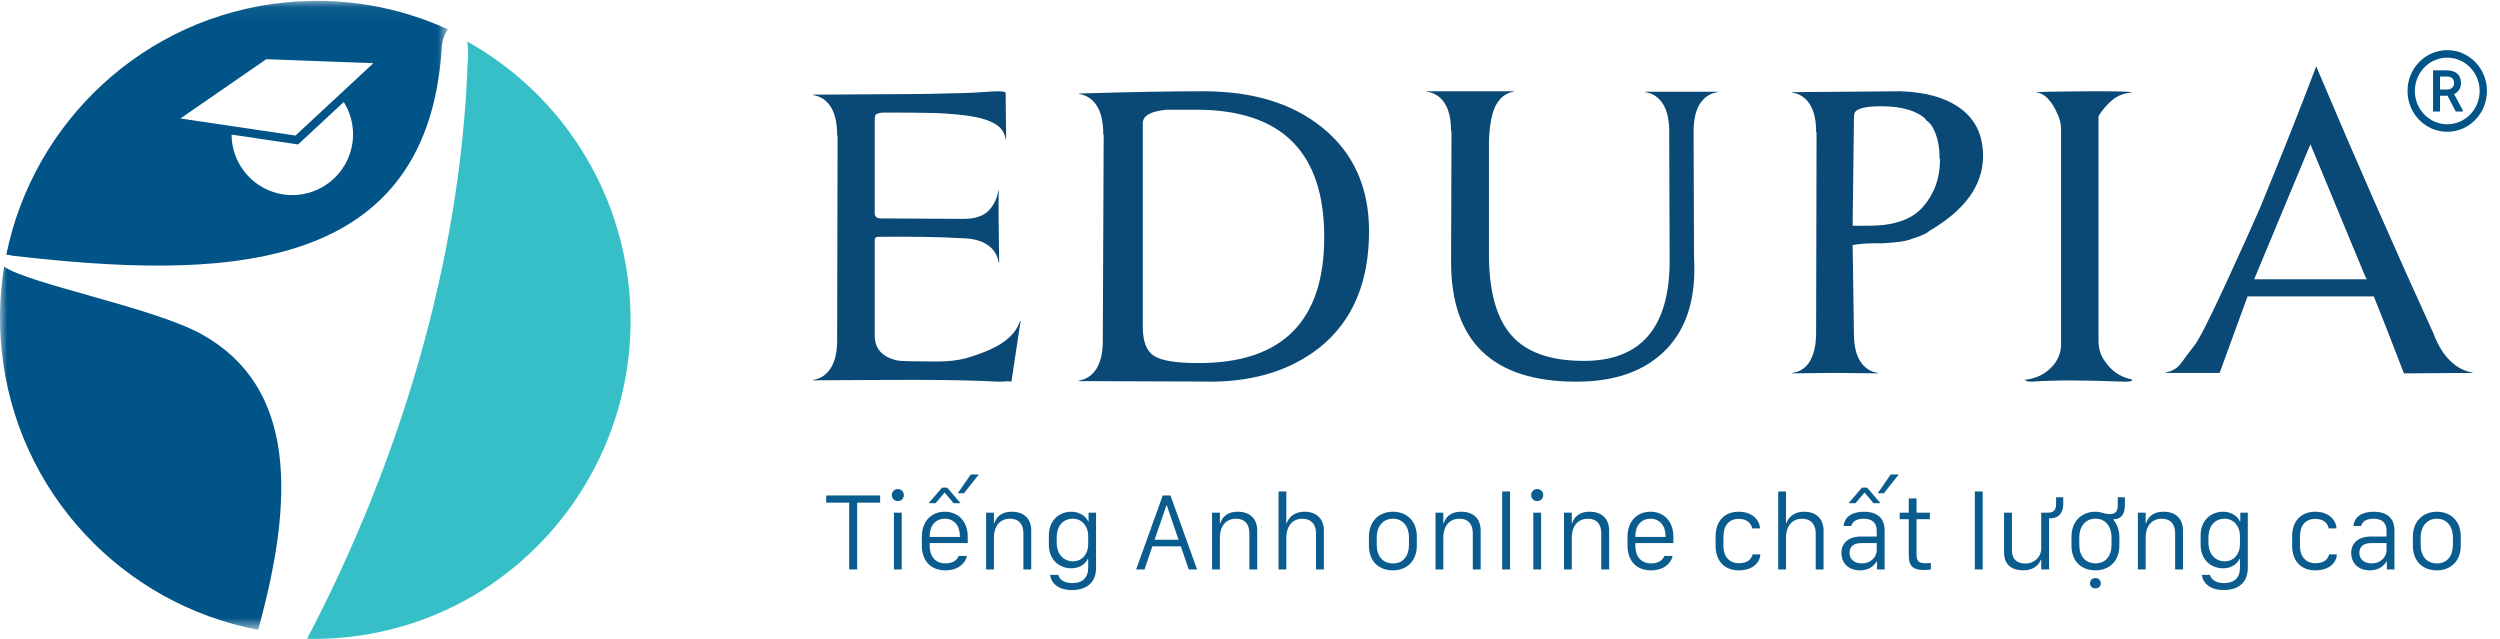 <?xml version="1.0" encoding="UTF-8"?>
<svg width="180px" height="46px" viewBox="0 0 180 46" version="1.1" xmlns="http://www.w3.org/2000/svg" xmlns:xlink="http://www.w3.org/1999/xlink">
    <!-- Generator: Sketch 54.1 (76490) - https://sketchapp.com -->
    <title>logo/color</title>
    <desc>Created with Sketch.</desc>
    <defs>
        <polygon id="path-1" points="0 0.059 32.252 0.059 32.252 45.344 0 45.344"></polygon>
    </defs>
    <g id="logo/color" stroke="none" stroke-width="1" fill="none" fill-rule="evenodd">
        <g id="logo-color">
            <g id="Group-3">
                <mask id="mask-2" fill="white">
                    <use xlink:href="#path-1"></use>
                </mask>
                <g id="Clip-2"></g>
                <path d="M19.172,4.262 L26.881,4.55 L21.275,9.76 L12.99,8.531 L19.172,4.262 Z M24.753,7.341 C25.348,8.293 25.58,9.473 25.307,10.655 C24.762,13.011 22.412,14.48 20.059,13.934 C18.045,13.466 16.681,11.675 16.672,9.69 L21.461,10.401 L24.753,7.341 Z M20.516,0.176 C10.331,1.203 2.389,8.796 0.453,18.343 C0.607,18.325 0.764,18.396 0.974,18.42 C15.433,20.077 30.625,20.096 31.792,3.661 C31.802,2.961 31.991,2.434 32.252,2.113 C28.699,0.488 24.682,-0.244 20.516,0.176 L20.516,0.176 Z M18.586,45.344 C8.899,43.524 1.154,35.505 0.116,25.185 C-0.09,23.141 -0.018,21.133 0.299,19.197 C2.057,20.441 11.052,22.147 14.503,24.057 C21.382,27.863 21.185,35.966 18.586,45.344 L18.586,45.344 Z" id="Fill-1" fill="#005487" mask="url(#mask-2)"></path>
            </g>
            <path d="M33.633,2.987 C39.951,6.507 44.508,12.985 45.286,20.765 C46.547,33.368 37.419,44.614 24.898,45.884 C23.958,45.979 23.025,46.015 22.104,45.995 C28.817,33.211 33.164,18.721 33.669,4.57 C33.735,3.922 33.713,3.397 33.633,2.987" id="Fill-4" fill="#36BFC7"></path>
            <g id="Group" transform="translate(58, 3)">
                <path d="M14.568,24.448 C14.422,24.47 14.201,24.481 13.908,24.481 C12.315,24.394 10.282,24.351 7.809,24.351 C6.006,24.351 3.584,24.363 0.545,24.384 L0.545,24.351 C1.091,24.266 1.515,23.98 1.819,23.496 C2.123,23.011 2.275,22.339 2.275,21.478 L2.306,6.752 L2.275,6.752 L2.275,6.72 C2.275,5.859 2.123,5.186 1.819,4.701 C1.515,4.217 1.091,3.932 0.545,3.846 L0.545,3.814 L6.299,3.781 C7.851,3.781 9.286,3.76 10.607,3.717 L10.827,3.717 C11.749,3.695 12.608,3.652 13.405,3.588 C14.076,3.545 14.411,3.588 14.411,3.717 L14.411,4.234 L14.443,7.043 L14.411,7.043 C14.369,6.763 14.265,6.515 14.097,6.3 C13.929,6.085 13.657,5.896 13.28,5.735 C12.902,5.573 12.399,5.444 11.77,5.348 C11.142,5.251 10.334,5.181 9.35,5.137 C8.469,5.116 7.253,5.105 5.702,5.105 C5.367,5.105 5.147,5.159 5.042,5.267 C5,5.331 4.979,5.493 4.979,5.751 L4.979,12.338 C4.979,12.597 5.125,12.726 5.419,12.726 C5.964,12.726 7.945,12.738 11.362,12.759 C12.2,12.759 12.808,12.56 13.185,12.161 C13.563,11.763 13.793,11.284 13.877,10.724 L13.908,10.724 C13.887,11.564 13.898,13.297 13.94,15.923 L13.908,15.923 C13.824,15.363 13.547,14.928 13.075,14.615 C12.603,14.303 11.948,14.147 11.11,14.147 C9.789,14.061 7.84,14.029 5.262,14.05 C5.073,14.05 4.979,14.126 4.979,14.276 L4.979,21.155 C4.979,22.123 5.534,22.726 6.645,22.962 C6.918,23.006 7.871,23.027 9.507,23.027 C10.261,23.027 10.932,22.952 11.519,22.801 C12.776,22.435 13.704,22.032 14.302,21.591 C14.899,21.15 15.281,20.649 15.449,20.089 L15.481,20.121 L14.851,24.287 L14.82,24.481 L14.568,24.448 Z" id="Fill-6" fill="#0A4875"></path>
                <path d="M24.281,20.55 C24.281,21.587 24.55,22.279 25.087,22.624 C25.625,22.97 26.695,23.142 28.298,23.142 C34.329,23.142 37.345,20.118 37.345,14.07 C37.345,7.957 34.277,4.9 28.14,4.9 L25.989,4.9 C24.85,5.008 24.281,5.333 24.281,5.872 L24.281,20.55 Z M19.662,24.406 C20.211,24.32 20.638,24.034 20.943,23.548 C21.249,23.061 21.402,22.386 21.402,21.522 L21.465,6.682 L21.434,6.682 L21.434,6.65 C21.434,5.786 21.281,5.111 20.975,4.625 C20.67,4.139 20.242,3.852 19.694,3.766 L19.694,3.733 C23.258,3.626 26.242,3.571 28.646,3.571 C32.21,3.571 35.067,4.446 37.219,6.196 C39.454,8.01 40.571,10.495 40.571,13.648 C40.571,17.321 39.39,20.108 37.029,22.009 C34.814,23.758 31.978,24.579 28.52,24.471 C27.718,24.471 24.766,24.46 19.662,24.439 L19.662,24.406 Z" id="Fill-8" fill="#0A4875"></path>
                <path d="M61.728,4.478 C61.425,4.001 61.002,3.72 60.458,3.635 L60.458,3.603 L65.662,3.603 L65.662,3.635 C65.119,3.72 64.696,4.001 64.392,4.478 C64.09,4.956 63.939,5.619 63.939,6.467 L63.97,15.506 C64.136,18.349 63.489,20.545 62.026,22.094 C60.521,23.685 58.347,24.481 55.505,24.481 C49.486,24.481 46.477,21.606 46.477,15.856 L46.508,6.467 L46.477,6.467 L46.477,6.435 C46.477,5.587 46.325,4.924 46.023,4.446 C45.719,3.969 45.296,3.688 44.753,3.603 L44.753,3.571 L50.991,3.571 L50.991,3.603 C50.448,3.688 50.025,4.001 49.722,4.542 C49.419,5.083 49.246,5.969 49.204,7.199 L49.204,15.315 C49.204,17.968 49.743,19.909 50.819,21.139 C51.895,22.37 53.635,22.985 56.038,22.985 C60.155,22.985 62.214,20.577 62.214,15.76 L62.183,6.467 C62.183,5.619 62.031,4.956 61.728,4.478" id="Fill-10" fill="#0A4875"></path>
                <path d="M81.649,8.396 L81.649,8.364 C81.649,7.708 81.555,7.132 81.367,6.634 C81.18,6.137 80.94,5.804 80.647,5.634 L80.647,5.571 C79.979,4.958 78.905,4.651 77.424,4.651 C76.235,4.651 75.598,4.831 75.514,5.19 C75.494,5.275 75.484,5.381 75.484,5.507 L75.39,13.251 L76.641,13.251 C77.33,13.251 77.957,13.177 78.52,13.029 C78.54,13.029 78.556,13.024 78.566,13.013 C78.577,13.003 78.592,12.997 78.614,12.997 C79.385,12.786 80.001,12.416 80.46,11.887 C81.273,10.956 81.681,9.824 81.681,8.491 L81.649,8.396 Z M77.173,23.883 L74.451,23.851 L73.762,23.851 L71.039,23.883 L71.039,23.851 C71.999,23.724 72.562,22.984 72.729,21.63 L72.729,21.503 C72.75,21.397 72.761,21.238 72.761,21.026 L72.792,6.523 L72.761,6.523 L72.761,6.491 C72.761,5.645 72.609,4.984 72.307,4.508 C72.004,4.032 71.582,3.752 71.039,3.667 L71.039,3.635 L78.863,3.571 C80.575,3.635 81.931,3.995 82.932,4.651 C84.164,5.455 84.779,6.65 84.779,8.237 C84.779,10.332 83.485,12.13 80.898,13.632 C80.815,13.717 80.705,13.791 80.57,13.854 C80.433,13.918 80.293,13.976 80.147,14.029 C80.001,14.082 79.865,14.129 79.74,14.172 C79.614,14.214 79.521,14.246 79.459,14.267 C79.333,14.309 79.145,14.352 78.895,14.394 C78.645,14.437 78.185,14.478 77.518,14.52 C76.6,14.5 75.89,14.542 75.39,14.648 L75.484,21.026 C75.484,21.873 75.634,22.534 75.938,23.01 C76.239,23.486 76.662,23.767 77.204,23.851 L77.204,23.883 L77.173,23.883 Z" id="Fill-12" fill="#0A4875"></path>
                <path d="M95.532,3.654 C94.962,3.697 94.486,3.874 94.106,4.184 C93.726,4.495 93.387,4.886 93.092,5.357 L93.092,21.517 C93.092,22.117 93.25,22.62 93.567,23.027 C93.778,23.348 94.042,23.621 94.359,23.846 C94.677,24.071 95.046,24.227 95.469,24.312 C95.511,24.355 95.522,24.387 95.501,24.408 C95.416,24.473 95.152,24.494 94.708,24.473 C91.982,24.365 89.879,24.365 88.4,24.473 C88.083,24.494 87.871,24.451 87.766,24.344 C88.484,24.28 89.092,24.018 89.589,23.557 C90.085,23.097 90.354,22.556 90.396,21.935 L90.396,6.353 C90.396,5.925 90.312,5.55 90.144,5.228 C89.974,4.8 89.748,4.431 89.462,4.12 C89.176,3.81 88.864,3.654 88.527,3.654 C88.696,3.611 89.89,3.585 92.109,3.574 C94.328,3.563 95.469,3.59 95.532,3.654" id="Fill-14" fill="#0A4875"></path>
                <path d="M112.275,16.852 C112.211,16.705 110.903,13.549 108.351,7.384 L104.301,17.106 L112.403,17.106 L112.275,16.852 Z M101.814,23.851 L97.954,23.851 L97.922,23.819 C98.411,23.736 98.794,23.498 99.07,23.107 C99.346,22.717 99.644,22.321 99.963,21.92 C100.282,21.54 101.011,20.12 102.148,17.661 C103.285,15.201 104.152,13.285 104.747,11.913 C106.3,8.134 107.639,4.756 108.767,1.779 C111.616,8.513 114.433,14.932 117.22,21.033 C117.538,21.877 117.942,22.532 118.432,22.996 C118.92,23.461 119.452,23.736 120.026,23.819 L120.026,23.851 L115.082,23.883 C114.168,21.497 113.444,19.65 112.913,18.341 L103.823,18.341 L101.814,23.851 Z" id="Fill-16" fill="#0A4875"></path>
                <path d="M118.202,0.61 C119.781,0.61 121.061,1.926 121.061,3.549 C121.061,5.172 119.781,6.488 118.202,6.488 C116.622,6.488 115.342,5.172 115.342,3.549 C115.342,1.925 116.622,0.61 118.202,0.61 L118.202,0.61 Z M118.22,3.891 L117.681,3.891 L117.681,5.032 L117.182,5.032 L117.182,2.066 L118.16,2.066 C118.427,2.066 118.709,2.118 118.918,2.3 C119.12,2.475 119.193,2.722 119.193,2.987 C119.193,3.17 119.146,3.34 119.042,3.489 C118.951,3.616 118.833,3.71 118.696,3.775 L119.314,4.921 L119.314,5.032 L118.817,5.032 L118.22,3.891 Z M117.681,3.446 L117.681,2.511 L118.17,2.511 C118.307,2.511 118.458,2.537 118.564,2.635 C118.662,2.726 118.694,2.853 118.694,2.986 C118.694,3.118 118.654,3.231 118.556,3.319 C118.45,3.415 118.31,3.446 118.172,3.446 L117.681,3.446 Z M118.202,1.151 C116.913,1.151 115.869,2.224 115.869,3.549 C115.869,4.874 116.913,5.947 118.202,5.947 C119.49,5.947 120.535,4.873 120.535,3.549 C120.535,2.224 119.49,1.151 118.202,1.151 L118.202,1.151 Z" id="Fill-18" fill="#005487"></path>
            </g>
            <path d="M61.715,41 L61.141,41 L61.141,36.191 L59.484,36.191 L59.484,35.672 L63.371,35.672 L63.371,36.191 L61.715,36.191 L61.715,41 Z M64.362,41 L64.362,36.91 L64.924,36.91 L64.924,41 L64.362,41 Z M64.209,35.648 C64.209,35.395 64.401,35.211 64.639,35.211 C64.889,35.211 65.077,35.395 65.077,35.648 C65.077,35.891 64.889,36.078 64.639,36.078 C64.401,36.078 64.209,35.891 64.209,35.648 Z M68.075,41.066 C66.997,41.066 66.372,40.367 66.372,39.277 L66.372,38.645 C66.372,37.535 67.059,36.844 68.024,36.844 C68.989,36.844 69.677,37.535 69.677,38.645 L69.677,39.102 L66.938,39.102 L66.938,39.316 C66.938,40.031 67.333,40.566 68.071,40.566 C68.61,40.566 68.946,40.297 69.02,40.027 L69.618,40.027 C69.555,40.449 69.071,41.066 68.075,41.066 Z M66.938,38.66 L69.11,38.66 L69.11,38.594 C69.11,37.832 68.677,37.348 68.024,37.348 C67.372,37.348 66.938,37.832 66.938,38.594 L66.938,38.66 Z M66.86,36.23 L67.829,35.109 L68.196,35.109 L69.161,36.23 L68.661,36.23 L68.02,35.473 L68.005,35.473 L67.36,36.23 L66.86,36.23 Z M68.958,35.516 L69.895,34.16 L70.477,34.16 L69.403,35.516 L68.958,35.516 Z M70.999,41 L70.999,36.91 L71.562,36.91 L71.562,37.672 L71.593,37.672 C71.698,37.332 71.991,36.844 72.851,36.844 C73.675,36.844 74.249,37.297 74.249,38.207 L74.249,41 L73.683,41 L73.683,38.387 C73.683,37.727 73.339,37.348 72.726,37.348 C71.937,37.348 71.562,37.957 71.562,38.695 L71.562,41 L70.999,41 Z M77.197,41.984 C77.963,41.984 78.349,41.574 78.349,40.898 L78.349,40.242 L78.318,40.242 C78.17,40.578 77.755,40.918 77.142,40.918 C76.236,40.918 75.517,40.277 75.517,39.223 L75.517,38.547 C75.517,37.48 76.244,36.844 77.138,36.844 C77.787,36.844 78.22,37.23 78.353,37.551 L78.377,37.551 L78.377,36.91 L78.916,36.91 L78.916,40.879 C78.916,41.965 78.224,42.484 77.173,42.484 C76.17,42.484 75.67,41.961 75.611,41.391 L76.201,41.391 C76.252,41.695 76.599,41.984 77.197,41.984 Z M77.244,37.348 C76.545,37.348 76.084,37.871 76.084,38.68 L76.084,39.09 C76.084,39.887 76.572,40.414 77.252,40.414 C77.966,40.414 78.349,39.824 78.349,39.211 L78.349,38.57 C78.349,37.934 77.939,37.348 77.244,37.348 Z M82.405,41 L81.803,41 L83.717,35.672 L84.276,35.672 L86.19,41 L85.588,41 L85.022,39.336 L82.971,39.336 L82.405,41 Z M84.006,36.379 L83.983,36.379 L83.131,38.863 L84.858,38.863 L84.006,36.379 Z M87.27,41 L87.27,36.91 L87.833,36.91 L87.833,37.672 L87.864,37.672 C87.97,37.332 88.263,36.844 89.122,36.844 C89.946,36.844 90.52,37.297 90.52,38.207 L90.52,41 L89.954,41 L89.954,38.387 C89.954,37.727 89.61,37.348 88.997,37.348 C88.208,37.348 87.833,37.957 87.833,38.695 L87.833,41 L87.27,41 Z M92.054,41 L92.054,35.387 L92.616,35.387 L92.616,37.672 L92.648,37.672 C92.734,37.371 93.077,36.844 93.937,36.844 C94.73,36.844 95.32,37.301 95.32,38.215 L95.32,41 L94.753,41 L94.753,38.395 C94.753,37.734 94.386,37.348 93.773,37.348 C93.007,37.348 92.616,37.953 92.616,38.695 L92.616,41 L92.054,41 Z M100.289,36.844 C101.262,36.844 102.012,37.488 102.012,38.633 L102.012,39.277 C102.012,40.422 101.266,41.066 100.289,41.066 C99.293,41.066 98.562,40.434 98.562,39.277 L98.562,38.633 C98.562,37.523 99.305,36.844 100.289,36.844 Z M100.293,37.348 C99.594,37.348 99.125,37.879 99.125,38.699 L99.125,39.219 C99.125,40.055 99.57,40.566 100.293,40.566 C101.008,40.566 101.445,40.059 101.445,39.219 L101.445,38.699 C101.445,37.879 100.988,37.348 100.293,37.348 Z M103.358,41 L103.358,36.91 L103.92,36.91 L103.92,37.672 L103.952,37.672 C104.057,37.332 104.35,36.844 105.209,36.844 C106.034,36.844 106.608,37.297 106.608,38.207 L106.608,41 L106.041,41 L106.041,38.387 C106.041,37.727 105.698,37.348 105.084,37.348 C104.295,37.348 103.92,37.957 103.92,38.695 L103.92,41 L103.358,41 Z M108.157,41 L108.157,35.387 L108.723,35.387 L108.723,41 L108.157,41 Z M110.398,41 L110.398,36.91 L110.96,36.91 L110.96,41 L110.398,41 Z M110.245,35.648 C110.245,35.395 110.437,35.211 110.675,35.211 C110.925,35.211 111.112,35.395 111.112,35.648 C111.112,35.891 110.925,36.078 110.675,36.078 C110.437,36.078 110.245,35.891 110.245,35.648 Z M112.607,41 L112.607,36.91 L113.17,36.91 L113.17,37.672 L113.201,37.672 C113.306,37.332 113.599,36.844 114.459,36.844 C115.283,36.844 115.857,37.297 115.857,38.207 L115.857,41 L115.291,41 L115.291,38.387 C115.291,37.727 114.947,37.348 114.334,37.348 C113.545,37.348 113.17,37.957 113.17,38.695 L113.17,41 L112.607,41 Z M118.883,41.066 C117.805,41.066 117.18,40.367 117.18,39.277 L117.18,38.645 C117.18,37.535 117.867,36.844 118.832,36.844 C119.797,36.844 120.484,37.535 120.484,38.645 L120.484,39.102 L117.746,39.102 L117.746,39.316 C117.746,40.031 118.141,40.566 118.879,40.566 C119.418,40.566 119.754,40.297 119.828,40.027 L120.426,40.027 C120.363,40.449 119.879,41.066 118.883,41.066 Z M117.746,38.66 L119.918,38.66 L119.918,38.594 C119.918,37.832 119.484,37.348 118.832,37.348 C118.18,37.348 117.746,37.832 117.746,38.594 L117.746,38.66 Z M123.524,39.305 L123.524,38.594 C123.524,37.523 124.169,36.844 125.188,36.844 C126.196,36.844 126.7,37.477 126.72,38.047 L126.157,38.047 C126.106,37.781 125.888,37.359 125.196,37.359 C124.473,37.359 124.087,37.848 124.087,38.625 L124.087,39.305 C124.087,40.074 124.509,40.551 125.2,40.551 C125.86,40.551 126.106,40.238 126.184,39.918 L126.747,39.918 C126.72,40.465 126.255,41.066 125.188,41.066 C124.165,41.066 123.524,40.395 123.524,39.305 Z M128.03,41 L128.03,35.387 L128.593,35.387 L128.593,37.672 L128.624,37.672 C128.71,37.371 129.054,36.844 129.913,36.844 C130.706,36.844 131.296,37.301 131.296,38.215 L131.296,41 L130.73,41 L130.73,38.395 C130.73,37.734 130.363,37.348 129.749,37.348 C128.984,37.348 128.593,37.953 128.593,38.695 L128.593,41 L128.03,41 Z M133.916,41.066 C133.123,41.066 132.58,40.57 132.58,39.816 C132.58,39.113 133.072,38.629 134.005,38.629 L135.123,38.629 L135.123,38.188 C135.123,37.609 134.755,37.348 134.185,37.348 C133.611,37.348 133.377,37.582 133.291,37.871 L132.74,37.871 C132.802,37.207 133.353,36.844 134.213,36.844 C135.029,36.844 135.693,37.211 135.693,38.176 L135.693,41 L135.146,41 L135.146,40.43 L135.119,40.43 C134.927,40.754 134.548,41.066 133.916,41.066 Z M134.052,40.566 C134.658,40.566 135.123,40.152 135.123,39.598 L135.123,39.102 L134.017,39.102 C133.412,39.102 133.166,39.406 133.166,39.805 C133.166,40.32 133.58,40.566 134.052,40.566 Z M133.095,36.23 L134.064,35.109 L134.431,35.109 L135.396,36.23 L134.896,36.23 L134.255,35.473 L134.24,35.473 L133.595,36.23 L133.095,36.23 Z M135.193,35.516 L136.13,34.16 L136.713,34.16 L135.638,35.516 L135.193,35.516 Z M137.43,36.91 L137.43,35.887 L137.992,35.887 L137.992,36.91 L138.953,36.91 L138.953,37.383 L137.992,37.383 L137.992,39.918 C137.992,40.422 138.156,40.555 138.684,40.555 C138.781,40.555 138.949,40.543 139.02,40.535 L139.02,41.008 C138.957,41.02 138.676,41.039 138.547,41.039 C137.613,41.039 137.43,40.676 137.43,39.891 L137.43,37.383 L136.777,37.383 L136.777,36.91 L137.43,36.91 Z M142.188,41 L142.188,35.387 L142.755,35.387 L142.755,41 L142.188,41 Z M146.937,40.301 C146.82,40.645 146.429,41.066 145.698,41.066 C144.886,41.066 144.292,40.703 144.292,39.758 L144.292,36.91 L144.859,36.91 L144.859,39.617 C144.859,40.316 145.28,40.574 145.823,40.574 C146.491,40.574 146.968,40.07 146.968,39.512 L146.968,36.91 L147.491,36.91 C147.913,36.91 148.038,36.656 148.038,36.289 L148.038,35.805 L148.554,35.805 L148.554,36.281 C148.554,36.887 148.265,37.32 147.605,37.32 L147.534,37.32 L147.534,41 L146.968,41 L146.968,40.301 L146.937,40.301 Z M150.873,41.066 C149.877,41.066 149.146,40.434 149.146,39.277 L149.146,38.633 C149.146,37.523 149.888,36.844 150.873,36.844 C151.31,36.844 151.49,37.016 151.931,37.016 C152.326,37.016 152.478,36.777 152.478,36.391 L152.478,35.805 L152.994,35.805 L152.994,36.344 C152.994,36.98 152.767,37.383 152.166,37.391 L152.166,37.422 C152.377,37.656 152.595,38.121 152.595,38.633 L152.595,39.277 C152.595,40.422 151.849,41.066 150.873,41.066 Z M150.877,37.344 C150.177,37.344 149.709,37.875 149.709,38.695 L149.709,39.215 C149.709,40.051 150.154,40.562 150.877,40.562 C151.591,40.562 152.029,40.055 152.029,39.215 L152.029,38.695 C152.029,37.875 151.572,37.344 150.877,37.344 Z M150.482,41.996 C150.482,41.773 150.642,41.621 150.869,41.621 C151.095,41.621 151.255,41.773 151.255,41.996 C151.255,42.219 151.095,42.363 150.869,42.363 C150.642,42.363 150.482,42.219 150.482,41.996 Z M153.926,41 L153.926,36.91 L154.488,36.91 L154.488,37.672 L154.52,37.672 C154.625,37.332 154.918,36.844 155.777,36.844 C156.602,36.844 157.176,37.297 157.176,38.207 L157.176,41 L156.609,41 L156.609,38.387 C156.609,37.727 156.266,37.348 155.652,37.348 C154.863,37.348 154.488,37.957 154.488,38.695 L154.488,41 L153.926,41 Z M160.123,41.984 C160.889,41.984 161.276,41.574 161.276,40.898 L161.276,40.242 L161.245,40.242 C161.096,40.578 160.682,40.918 160.069,40.918 C159.162,40.918 158.444,40.277 158.444,39.223 L158.444,38.547 C158.444,37.48 159.17,36.844 160.065,36.844 C160.713,36.844 161.147,37.23 161.28,37.551 L161.303,37.551 L161.303,36.91 L161.842,36.91 L161.842,40.879 C161.842,41.965 161.151,42.484 160.1,42.484 C159.096,42.484 158.596,41.961 158.537,41.391 L159.127,41.391 C159.178,41.695 159.526,41.984 160.123,41.984 Z M160.17,37.348 C159.471,37.348 159.01,37.871 159.01,38.68 L159.01,39.09 C159.01,39.887 159.498,40.414 160.178,40.414 C160.893,40.414 161.276,39.824 161.276,39.211 L161.276,38.57 C161.276,37.934 160.866,37.348 160.17,37.348 Z M165.034,39.305 L165.034,38.594 C165.034,37.523 165.679,36.844 166.698,36.844 C167.706,36.844 168.21,37.477 168.23,38.047 L167.667,38.047 C167.616,37.781 167.398,37.359 166.706,37.359 C165.984,37.359 165.597,37.848 165.597,38.625 L165.597,39.305 C165.597,40.074 166.019,40.551 166.71,40.551 C167.37,40.551 167.616,40.238 167.695,39.918 L168.257,39.918 C168.23,40.465 167.765,41.066 166.698,41.066 C165.675,41.066 165.034,40.395 165.034,39.305 Z M170.623,41.066 C169.83,41.066 169.287,40.57 169.287,39.816 C169.287,39.113 169.779,38.629 170.713,38.629 L171.83,38.629 L171.83,38.188 C171.83,37.609 171.463,37.348 170.892,37.348 C170.318,37.348 170.084,37.582 169.998,37.871 L169.447,37.871 C169.509,37.207 170.06,36.844 170.92,36.844 C171.736,36.844 172.4,37.211 172.4,38.176 L172.4,41 L171.853,41 L171.853,40.43 L171.826,40.43 C171.634,40.754 171.255,41.066 170.623,41.066 Z M170.759,40.566 C171.365,40.566 171.83,40.152 171.83,39.598 L171.83,39.102 L170.724,39.102 C170.119,39.102 169.873,39.406 169.873,39.805 C169.873,40.32 170.287,40.566 170.759,40.566 Z M175.453,36.844 C176.426,36.844 177.176,37.488 177.176,38.633 L177.176,39.277 C177.176,40.422 176.43,41.066 175.453,41.066 C174.457,41.066 173.727,40.434 173.727,39.277 L173.727,38.633 C173.727,37.523 174.469,36.844 175.453,36.844 Z M175.457,37.348 C174.758,37.348 174.289,37.879 174.289,38.699 L174.289,39.219 C174.289,40.055 174.734,40.566 175.457,40.566 C176.172,40.566 176.609,40.059 176.609,39.219 L176.609,38.699 C176.609,37.879 176.152,37.348 175.457,37.348 Z" id="TiếngAnhonlinechấtlượngcao" fill="#0A5C8F" fill-rule="nonzero"></path>
        </g>
    </g>
</svg>